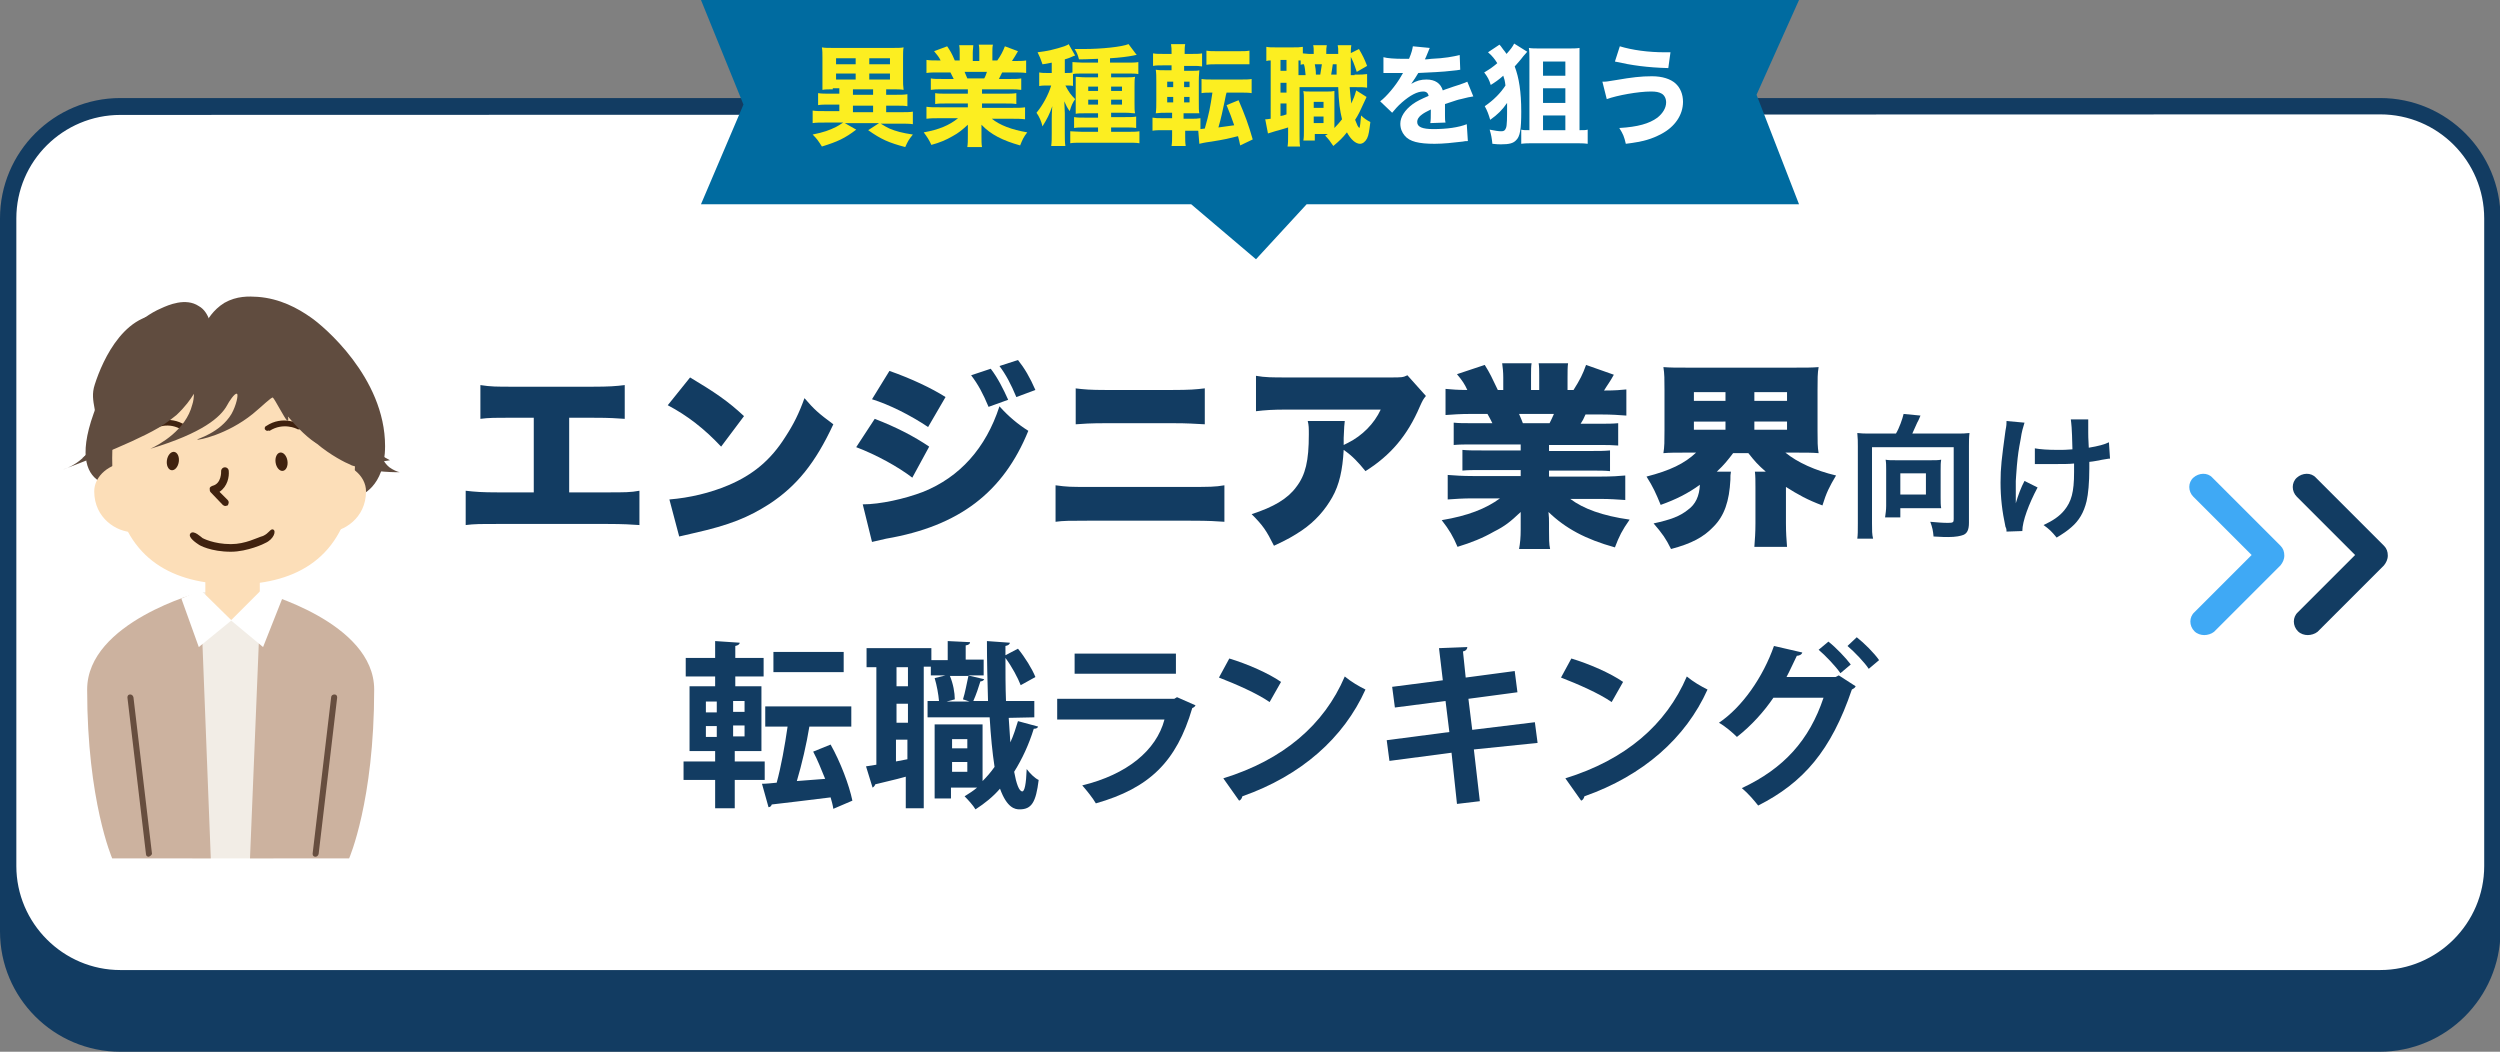 <?xml version="1.0" encoding="UTF-8"?> <svg xmlns="http://www.w3.org/2000/svg" xmlns:xlink="http://www.w3.org/1999/xlink" version="1.1" id="Layer_2" x="0px" y="0px" viewBox="0 0 459 193.1" style="enable-background:new 0 0 459 193.1;" xml:space="preserve"><rect x="0" y="0" width="459" height="193.1" fill="#808080" stroke="none"/> <style type="text/css"> .st0{fill:#123C62;} .st1{fill:#FFFFFF;} .st2{fill:#3FA9F5;} .st3{fill:#604C3F;} .st4{fill:#FCDEB8;} .st5{fill:#F2EDE6;} .st6{fill:#40220F;} .st7{fill:#CCB29F;} .st8{fill:#674E3F;} .st9{fill:#006BA0;} .st10{fill:#FCEE21;} </style> <g id="Layer_1-2"> <g> <g> <path class="st0" d="M22.1,31.6h414.9c11.4,0,20.6,9.2,20.6,20.6V171c0,11.4-9.2,20.6-20.6,20.6H22.1c-11.4,0-20.6-9.2-20.6-20.6 V52.1C1.5,40.8,10.7,31.6,22.1,31.6z"></path> <path class="st0" d="M436.9,193.1H22.1C9.9,193.1,0,183.2,0,171V52.1C0,39.9,9.9,30,22.1,30h414.9c12.2,0,22.1,9.9,22.1,22.1V171 C459,183.2,449.1,193.1,436.9,193.1L436.9,193.1z M22.1,33.1C11.6,33.1,3,41.6,3,52.1V171c0,10.5,8.6,19.1,19.1,19.1h414.9 c10.5,0,19.1-8.6,19.1-19.1V52.1c0-10.5-8.5-19.1-19.1-19.1L22.1,33.1L22.1,33.1z"></path> </g> <g> <path class="st1" d="M22.1,19.6h414.9c11.4,0,20.6,9.2,20.6,20.6V159c0,11.4-9.2,20.6-20.6,20.6H22.1c-11.4,0-20.6-9.2-20.6-20.6 V40.1C1.5,28.8,10.7,19.6,22.1,19.6z"></path> <path class="st0" d="M436.9,181.1H22.1C9.9,181.1,0,171.2,0,159V40.1C0,27.9,9.9,18,22.1,18h414.9c12.2,0,22.1,9.9,22.1,22.1V159 C459,171.2,449.1,181.1,436.9,181.1L436.9,181.1z M22.1,21.1C11.6,21.1,3,29.6,3,40.1V159c0,10.5,8.6,19.1,19.1,19.1h414.9 c10.5,0,19.1-8.6,19.1-19.1V40.1c0-10.5-8.5-19.1-19.1-19.1L22.1,21.1L22.1,21.1z"></path> </g> <g> <g> <path class="st0" d="M140.4,143.2h-5.5v5.2h-3.6v-5.2h-5.8v-3.4h5.8v-1.9h-4.7v-11.9h4.7v-1.8h-5.4v-3.4h5.4v-3.1l4.5,0.3 c0,0.3-0.3,0.5-0.8,0.6v2.2h5.2v3.4H135v1.8h4.8v11.9h-4.9v1.9h5.5V143.2L140.4,143.2z M129.6,128.8v2h2v-2H129.6z M129.6,133.3 v2h2v-2H129.6z M136.7,130.7v-2h-2.1v2H136.7z M136.7,135.2v-2h-2.1v2H136.7z M152.5,136.7c1.8,3.2,3.4,7.4,4,10.3l-3.5,1.5 c-0.1-0.7-0.3-1.4-0.5-2.1c-4.1,0.5-8.1,1-10.8,1.3c-0.1,0.3-0.3,0.5-0.6,0.5l-1.2-4.3c0.8,0,1.7-0.1,2.7-0.2 c0.8-2.9,1.5-6.8,2-10.3h-4.1v-3.7h15.8v3.7h-7.7c-0.5,3.1-1.4,7-2.3,10l5.2-0.4c-0.7-1.7-1.4-3.5-2.2-5L152.5,136.7 L152.5,136.7z M154.9,119.7v3.7H142v-3.7H154.9z"></path> <path class="st0" d="M185.2,131.8c0.1,1.6,0.2,3.1,0.3,4.5c0.6-1.3,1-2.6,1.4-3.9l3.7,1c-0.1,0.3-0.4,0.4-0.8,0.4 c-0.9,2.9-2.1,5.5-3.6,7.9c0.4,2.2,0.9,3.6,1.5,3.6c0.4,0,0.7-1.3,0.8-4.1c0.6,0.8,1.5,1.7,2.2,2c-0.5,4.1-1.3,5.4-3.5,5.4 c-0.8,0-2.3-0.2-3.6-3.8c-1.3,1.5-2.8,2.7-4.5,3.8c-0.4-0.7-1.4-1.8-2-2.4c0.8-0.5,1.6-1,2.3-1.6h-4.8v2h-3V133h8.8v10.4 c0.8-0.8,1.5-1.6,2.2-2.6c-0.4-2.6-0.7-5.7-0.9-9.1h-11.4v-3h2.1c-0.1-1.2-0.4-2.9-0.8-4.2l2-0.5h-2.7v-1.6h-1.3v26h-3.3v-5.8 c-2.1,0.6-4.1,1-5.6,1.4c-0.1,0.3-0.3,0.5-0.5,0.6l-1.2-3.9l1.9-0.3v-17.9h-1.8V119h11.9v2.2h3v-3.5l4.1,0.2 c0,0.3-0.2,0.5-0.8,0.6v2.6h3.3v2.9h-2.9l3,0.7c-0.1,0.2-0.3,0.4-0.7,0.4c-0.3,1-0.8,2.5-1.3,3.6h2.7c-0.1-3.5-0.2-7.3-0.2-11 l4.2,0.3c0,0.3-0.3,0.5-0.8,0.6l0,1.7l2.3-1.2c1.3,1.6,2.6,3.7,3.2,5.2l-2.7,1.5c-0.5-1.3-1.6-3.4-2.8-5c0,2.6,0,5.3,0.1,7.9 h5.2v3L185.2,131.8L185.2,131.8z M166.7,126v-3.5h-2.1v3.5H166.7z M166.7,132.7v-3.5h-2.1v3.5H166.7z M164.5,139.8l2.1-0.4v-3.6 h-2.1V139.8z M176.8,128.4c0.4-1.2,0.7-3,1-4.3h-3.4c0.6,1.4,0.9,3.1,0.9,4.3l-1.5,0.4h4.2L176.8,128.4L176.8,128.4z M177.6,135.7h-2.8v1.7h2.8V135.7z M174.8,141.7h2.8v-1.8h-2.8V141.7z"></path> <path class="st0" d="M219.5,129.5c-0.1,0.2-0.3,0.4-0.6,0.5c-2.9,9.9-7.9,14.7-17.7,17.5c-0.5-0.9-1.7-2.4-2.5-3.3 c8.2-2,13.6-6.4,15.1-12.1h-19.7v-3.8h21.5l0.5-0.3L219.5,129.5L219.5,129.5z M215.9,123.7h-18.6v-3.7h18.6V123.7z"></path> <path class="st0" d="M225.7,120.9c3.3,1,7.2,2.7,9.5,4.3l-2.1,3.7c-2.3-1.6-6.2-3.3-9.3-4.5L225.7,120.9L225.7,120.9z M224.6,142.9c11-3.4,18.5-9.8,22.3-18.7c1.2,1,2.6,1.8,3.8,2.4c-4,8.9-11.8,15.8-22.6,19.6c-0.1,0.4-0.3,0.7-0.6,0.8 L224.6,142.9L224.6,142.9z"></path> <path class="st0" d="M270.6,137.6l1.1,9.5l-4.2,0.5l-1-9.4l-11.4,1.5l-0.5-3.8l11.5-1.5l-0.7-5.7l-9.3,1.2l-0.5-3.8l9.3-1.2 l-0.7-5.9l5.2-0.2c0,0.3-0.2,0.7-0.8,0.8l0.5,4.8l9-1.2l0.5,3.9l-9,1.2l0.7,5.7l11.5-1.4l0.5,3.8L270.6,137.6L270.6,137.6z"></path> <path class="st0" d="M288.5,120.9c3.3,1,7.2,2.7,9.5,4.3l-2.1,3.7c-2.3-1.6-6.2-3.3-9.3-4.5L288.5,120.9L288.5,120.9z M287.4,142.9c11-3.4,18.5-9.8,22.3-18.7c1.2,1,2.6,1.8,3.8,2.4c-4,8.9-11.8,15.8-22.6,19.6c-0.1,0.4-0.3,0.7-0.6,0.8 L287.4,142.9L287.4,142.9z"></path> <path class="st0" d="M340.7,126c-0.1,0.3-0.5,0.5-0.7,0.6c-3.8,11.2-8.9,17.1-17.2,21.3c-0.7-0.9-1.9-2.3-3-3.2 c7.7-3.6,12.4-8.8,15-16.6h-9.2c-1.7,2.5-4,5.1-6.7,7.2c-0.8-0.8-2.2-2-3.3-2.6c4.3-2.9,8.1-8.4,10.1-14.1l5.2,1.2 c-0.1,0.4-0.6,0.6-1,0.6c-0.6,1.2-1.3,2.8-1.9,3.9h9l0.6-0.3L340.7,126L340.7,126z M335.7,117.8c1.4,1.1,3.2,3,4.1,4.2l-1.9,1.6 c-0.8-1.2-2.8-3.3-4-4.3L335.7,117.8z M340.9,117c1.4,1.1,3.2,2.9,4.1,4.2l-1.9,1.6c-0.7-1.1-2.6-3.1-3.9-4.2L340.9,117 L340.9,117z"></path> </g> <g> <path class="st0" d="M104.5,90.4h7c3.2,0,4.3,0,5.9-0.3v6.3c-1.3-0.1-3.1-0.2-5.8-0.2H91.3c-3.2,0-4.2,0-5.8,0.2v-6.3 c1.7,0.2,3,0.3,5.9,0.3h6.6V76.7h-4c-3.4,0-4.2,0-5.8,0.2v-6.2c1.9,0.3,3,0.3,5.9,0.3h14.7c3,0,4.3-0.1,5.9-0.3v6.2 c-1.7-0.1-2.4-0.2-5.8-0.2h-4.4V90.4z"></path> <path class="st0" d="M126.7,69.3c4.5,2.7,6.9,4.3,9.9,7.1l-4.2,5.6c-3.1-3.3-6.2-5.7-9.8-7.6L126.7,69.3z M122.9,91.7 c3.7-0.3,7.5-1.2,10.8-2.6c4.5-1.9,7.8-4.6,10.5-8.9c1.5-2.3,2.5-4.3,3.5-7.1c1.8,2.1,2.6,2.8,5.3,4.8 c-3.3,7.1-6.7,11.3-11.7,14.6c-3.9,2.5-7.3,3.9-14,5.4c-1.4,0.3-1.6,0.4-2.6,0.6L122.9,91.7z"></path> <path class="st0" d="M160.6,76.9c3.9,1.5,7.2,3.2,10,5.1l-3.1,5.7c-2.6-2-6.6-4.2-10.3-5.6L160.6,76.9z M158.4,92.6 c3.2,0,7.7-1,11.1-2.3c6.7-2.7,11.5-8,14-15.7c1.7,1.9,3.4,3.3,5.3,4.5c-4.6,11.3-12.7,17.5-26.1,19.8c-1.3,0.3-1.8,0.4-2.6,0.6 L158.4,92.6z M163.3,68.1c4,1.4,7.8,3.2,10.3,4.8l-3.2,5.5c-3.3-2.2-7.1-4.1-10.3-5.1L163.3,68.1z M181.9,67.7 c1.3,1.7,2.3,3.7,3.2,5.7l-3.6,1.3c-1-2.4-1.9-4.1-3.2-5.8L181.9,67.7z M186.9,66.1c1.2,1.5,2.2,3.2,3.2,5.5l-3.5,1.3 c-1-2.4-1.9-4.1-3.1-5.7L186.9,66.1z"></path> <path class="st0" d="M193.8,89.1c2.2,0.3,2.7,0.3,6,0.3h18.6c3.6,0,4.7,0,6.4-0.3v6.7c-1.6-0.1-2.5-0.2-6.3-0.2h-18.8 c-3.2,0-4.5,0-5.9,0.2V89.1z M197.4,71.3c1.7,0.2,2.7,0.3,5.6,0.3h12.2c3.2,0,4.4-0.1,6-0.3v6.6c-2.1-0.1-3-0.2-5.9-0.2H203 c-2.7,0-4.3,0.1-5.5,0.2V71.3z"></path> <path class="st0" d="M261.8,72.7c-0.5,0.6-0.6,0.8-1.1,1.9c-2.3,5.4-5.4,9-10,11.9c-1.3-1.6-2.4-2.8-4-3.9 c-0.2,3.7-0.8,6.4-2.1,8.7c-1.3,2.3-3.1,4.4-5.6,6.1c-1.5,1-2.7,1.7-5.1,2.8c-1.4-2.8-2-3.7-4.1-5.8c4-1.3,6.6-2.8,8.2-5 c1.7-2.2,2.3-4.8,2.3-9.6c0-1.2,0-1.7-0.2-2.5h6.8c-0.1,0.7-0.1,1-0.2,3.1c0,0,0,0.9,0,1.3c0.2-0.1,0.2-0.1,0.8-0.4 c2.6-1.3,4.8-3.5,6-6.1h-17.2c-2.7,0-4,0.1-5.7,0.3V69c1.7,0.3,2.9,0.3,5.8,0.3h18.9c2,0,2.3,0,3.1-0.4L261.8,72.7z"></path> <path class="st0" d="M270.4,81.6c-1.5,0-2.4,0-3.5,0.1v-4.1c1,0.1,1.8,0.1,3.5,0.1h3.6c-0.4-0.8-0.5-1-0.9-1.7h-3.2 c-1.7,0-3.2,0.1-4.5,0.2v-4.8c1.2,0.1,2.1,0.2,4,0.2c-0.5-1.1-0.9-1.7-1.9-2.9l5.1-1.7c1,1.6,1.3,2.3,2.4,4.6h1v-2.3 c0-1-0.1-1.9-0.2-2.6h5.4c-0.1,0.6-0.1,1.3-0.1,2.3v2.6h1.5V69c0-1,0-1.7-0.1-2.3h5.4c-0.1,0.6-0.1,1.5-0.1,2.6v2.3h1.1 c1.2-1.9,1.7-2.9,2.3-4.6l5.1,1.8c-0.7,1.3-1.2,1.9-1.8,2.9c2.2,0,3-0.1,4.1-0.2v4.8c-1.2-0.1-2.8-0.2-4.5-0.2h-3 c-0.4,0.9-0.5,1.1-0.9,1.7h3.4c1.6,0,2.4,0,3.5-0.1v4.1c-1.2-0.1-1.9-0.1-3.5-0.1h-9.2v1.1h7.7c1.5,0,2.4,0,3.5-0.1v3.8 c-1-0.1-2-0.1-3.5-0.1h-7.7v1.1h9.4c2.1,0,3.6-0.1,4.6-0.2v4.5c-1.5-0.1-2.8-0.2-4.6-0.2h-5.5c2.4,1.8,5.9,3.1,10.9,3.8 c-1.4,2-1.9,3-2.7,5.1c-5.4-1.5-9.1-3.5-12.2-6.5c0.1,1,0.1,1.2,0.1,2.1v1.2c0,1.5,0,2.6,0.2,3.5h-5.7c0.2-1.1,0.3-2.1,0.3-3.6 V96c0-0.9,0-1,0-2c-1.9,1.8-2.9,2.6-4.9,3.6c-2.1,1.2-4.1,2-6.7,2.8c-0.8-1.9-1.5-3.1-2.9-4.9c4.8-0.8,8.1-2.1,10.7-4h-5 c-1.8,0-3.2,0.1-4.6,0.2v-4.5c1.3,0.1,2.7,0.2,4.6,0.2h8.8v-1.1h-7.2c-1.5,0-2.5,0-3.5,0.1v-3.8c1,0.1,1.9,0.1,3.5,0.1h7.2v-1.1 H270.4z M284.5,77.7c0.4-0.8,0.5-1,0.8-1.7h-6.4c0.4,0.9,0.5,1.2,0.7,1.7H284.5z"></path> <path class="st0" d="M309.6,83.1c-1.9,0-3.1,0-4.2,0.1c0.2-1.2,0.2-2.2,0.2-4.1v-7.5c0-1.9,0-3-0.2-4.2c1.2,0.1,2.3,0.1,4.3,0.1 h19.9c2,0,3.1,0,4.3-0.1c-0.2,1.1-0.2,2.2-0.2,4.2v7.5c0,1.9,0,3,0.2,4.1c-1.2-0.1-2.4-0.1-4.3-0.1h-1.8 c2.2,1.8,5.5,3.3,9.3,4.2c-1.2,2-1.8,3.2-2.5,5.5c-2.7-1-4.5-2-6.7-3.4v6.7c0,1.7,0.1,3,0.2,4.3h-6c0.1-1.3,0.2-2.6,0.2-4.3 v-6.6c0-1.2,0-2.1-0.1-2.9h2c-1.4-1.2-2.1-2-3.2-3.4h-2.8c-1,1.3-1.6,2.1-3,3.4h2.6c-0.1,0.5-0.1,0.8-0.1,1.5 c-0.2,3.9-1.1,6.6-3.1,8.6c-1.8,1.9-4,3.1-7.8,4.1c-1-2-1.5-2.7-3.2-4.7c3.2-0.7,4.8-1.3,6.3-2.5c1.4-1,2.1-2.5,2.2-4.6 c-2.2,1.6-4.4,2.7-7.2,3.7c-0.9-2.2-1.4-3.3-2.6-5.2c4.3-1.1,7-2.4,9.1-4.4H309.6z M311,73.6h5.8V72H311V73.6z M311,78.9h5.8 v-1.5H311V78.9z M322.1,73.6h6V72h-6V73.6z M322.1,78.9h6v-1.5h-6V78.9z"></path> <path class="st0" d="M348.1,79.6c0.6-1,1.2-2.7,1.4-3.6l3.1,0.3c-0.1,0.2-0.3,0.8-0.6,1.3c-0.4,0.9-0.6,1.3-0.9,2h8.1 c1.1,0,1.6,0,2.4-0.1c-0.1,0.8-0.1,1.5-0.1,2.4v14.1c0,1.2-0.3,1.9-1,2.2c-0.5,0.2-1.4,0.4-2.8,0.4c-0.6,0-1,0-2.7-0.1 c-0.1-1.1-0.2-1.6-0.6-2.7c1.1,0.1,2.3,0.2,3.2,0.2c1,0,1.1-0.1,1.1-0.7V82.1h-15v14c0,1.3,0,2,0.2,2.8H341 c0.1-0.7,0.1-1.4,0.1-2.8V82c0-0.9,0-1.5-0.1-2.5c0.8,0.1,1.3,0.1,2.4,0.1H348.1z M356.3,91.3c0,0.9,0,1.4,0.1,2 c-0.6,0-1.4,0-2.1,0h-5.4V95h-2.8c0.1-0.7,0.2-1.4,0.2-2.1v-6.7c0-0.7,0-1.2-0.1-1.8c0.5,0.1,1,0.1,1.8,0.1h6.6 c0.7,0,1.3,0,1.8-0.1c-0.1,0.6-0.1,1.1-0.1,1.9V91.3z M348.9,90.8h4.7v-3.9h-4.7V90.8z"></path> <path class="st0" d="M374.1,89.5c-1.6,3-2.8,6.2-2.8,8l-2.9,0.1c0-0.3,0-0.5-0.2-0.9c-0.6-2.8-0.9-5.3-0.9-8.1s0.2-4.3,0.9-9.5 c0.2-1,0.2-1.3,0.2-1.8l3.3,0.3c-0.3,1-0.5,1.6-0.7,3c-0.4,2.1-0.5,2.8-0.7,4.9c-0.1,1.6-0.2,2.4-0.2,2.8c0,0.1,0,0.4,0,0.8 c0,0.3,0,0.7,0,1.9c0,0.2,0,0.4,0,0.5c0,0.4,0,0.5,0,0.9c0.4-1.4,1-3,1.6-4.1L374.1,89.5z M373.5,82.3c1.1,0.2,2.4,0.3,4.4,0.3 c1,0,1.3,0,2.6-0.1c-0.1-4.4-0.2-4.6-0.3-5.5l3.2,0c0,0.4,0,0.5,0,0.8c0,0.2,0,0.5,0,1.6c0,0.3,0,1.2,0.1,2.8 c1.8-0.3,2.9-0.6,3.7-1l0.2,3c-0.4,0-0.6,0.1-1.4,0.2c-1.1,0.2-1.4,0.3-2.4,0.4c0,0.5,0,0.7,0,1.2c0,2.6-0.2,4.7-0.5,6 c-0.5,2.1-1.4,3.6-2.8,4.8c-0.8,0.7-1.4,1.1-2.7,1.9c-0.9-1.1-1.3-1.5-2.4-2.3c1.7-0.8,2.9-1.6,3.8-2.7c1.3-1.6,1.8-3.3,1.8-7 c0-0.5,0-0.7,0-1.6c-0.8,0.1-2.1,0.1-3.4,0.1c-0.7,0-1.6,0-2.3,0c-0.7,0-0.8,0-1.1,0c-0.1,0-0.2,0-0.4,0V82.3z"></path> </g> </g> <g> <path class="st0" d="M423.7,116.6c-0.6,0-1.3-0.2-1.8-0.7c-1-1-1-2.6,0-3.5l10.5-10.5l-10.7-10.7c-1-1-1-2.6,0-3.5s2.6-1,3.5,0 l12.5,12.5c0.5,0.5,0.7,1.1,0.7,1.8s-0.3,1.3-0.7,1.8l-12.2,12.2C425,116.4,424.3,116.6,423.7,116.6L423.7,116.6z"></path> <path class="st2" d="M404.7,116.6c-0.6,0-1.3-0.2-1.8-0.7c-1-1-1-2.6,0-3.5l10.5-10.5l-10.7-10.7c-1-1-1-2.6,0-3.5s2.6-1,3.5,0 l12.5,12.5c0.5,0.5,0.7,1.1,0.7,1.8s-0.3,1.3-0.7,1.8l-12.2,12.2C406,116.4,405.3,116.6,404.7,116.6L404.7,116.6z"></path> </g> <g id="illust"> <g> <path class="st3" d="M37.6,59.7c0-2.1-0.8-2.9-1.1-3.2c-2-1.6-6,0.6-7.5,1.5c-2.2,1.2-3.6,2.7-4.4,3.5 c-1.3,1.4-4.5,6.3-7.4,14.4c-5.8,16.2,7.2,13.2,7.2,13.2l18.9,15.5L66,91c0,0,4.7-1.4,4.7-9.1c0-12.6-11.4-22.1-13.6-23.6 c-2.4-1.7-5.7-3.5-9.8-3.8c-1.6-0.1-3.8-0.2-6.1,1.1C39.1,56.9,38,58.8,37.6,59.7z"></path> <g> <path class="st4" d="M28.4,90.2c0,2.9-1.1,7.5-4,7.5s-7.1-2.5-7.1-7.5c0-2.9,3-5.2,5.9-5.2S28.4,87.3,28.4,90.2L28.4,90.2 L28.4,90.2z"></path> <path class="st4" d="M56.1,90.2c0,2.9,1.1,7.5,4,7.5s7.1-2.5,7.1-7.5c0-2.9-3-5.2-5.9-5.2S56.1,87.3,56.1,90.2L56.1,90.2 L56.1,90.2z"></path> </g> <polygon class="st5" points="36.8,108.7 47.9,108.7 50.2,157.6 35.3,157.6 "></polygon> <path class="st4" d="M65.2,84.1c0-17.6-10-23.2-22.3-23.2s-22.3,5.7-22.3,23.2c0,15,7.3,21.3,17.1,22.8v2.7c0,2.9,2.2,4.2,5,4.2 s5-1.3,5-4.2V107C57.7,105.6,65.2,99.4,65.2,84.1L65.2,84.1L65.2,84.1z"></path> <path class="st6" d="M41.4,92.9c-0.2,0-0.4-0.1-0.5-0.2l-2.2-2.3c-0.2-0.2-0.2-0.4-0.2-0.7s0.3-0.4,0.5-0.5 c1.7-0.4,1.6-2.6,1.6-2.7c0-0.4,0.3-0.7,0.7-0.7c0.4,0,0.7,0.3,0.7,0.7c0.1,1-0.2,2.8-1.7,3.8l1.5,1.5c0.3,0.3,0.2,0.7,0,1 C41.7,92.8,41.5,92.9,41.4,92.9L41.4,92.9L41.4,92.9z"></path> <path class="st6" d="M33.8,79.1c-0.1,0-0.2,0-0.3-0.1c-2.5-1.7-5-0.4-5.1-0.3c-0.2,0.1-0.6,0-0.7-0.2s0-0.6,0.2-0.7 c0.1-0.1,3.1-1.7,6.2,0.3c0.2,0.2,0.3,0.5,0.2,0.7C34.2,79,34,79.1,33.8,79.1L33.8,79.1L33.8,79.1z"></path> <path class="st6" d="M49.1,79.1c-0.2,0-0.3-0.1-0.4-0.2c-0.2-0.2-0.1-0.6,0.2-0.7c3-2,6-0.4,6.2-0.3c0.2,0.1,0.3,0.4,0.2,0.7 c-0.1,0.2-0.5,0.3-0.7,0.2c-0.1-0.1-2.6-1.3-5.1,0.3C49.3,79,49.2,79.1,49.1,79.1L49.1,79.1L49.1,79.1z"></path> <path class="st6" d="M42.4,101.3L42.4,101.3c-3.7,0-5.8-1.2-5.9-1.3c-0.3-0.2-2.2-1.4-1.5-2.1c0.6-0.6,1.9,0.7,2.2,0.9 c0,0,2,1.1,5.2,1.1h0c2.7,0,4.8-1.2,5.9-1.5c1.1-0.5,1.3-1.3,1.8-1.2c0.7,0.2,0.2,1.8-1.4,2.5C48.6,99.8,45.4,101.3,42.4,101.3 C42.4,101.3,42.4,101.3,42.4,101.3z"></path> <path class="st7" d="M36.8,108.7c0,0-20.8,5.5-20.8,17.9c0,20.5,4.6,31,4.6,31h18.1L36.8,108.7 C36.8,108.7,36.8,108.7,36.8,108.7z"></path> <path class="st7" d="M47.9,108.7c0,0,20.8,5.5,20.8,17.9c0,20.5-4.6,31-4.6,31H45.9L47.9,108.7 C47.9,108.7,47.9,108.7,47.9,108.7z"></path> <path class="st8" d="M27.3,157.3c-0.3,0-0.5-0.2-0.5-0.5l-3.4-28.7c0,0,0,0,0-0.1c0-0.3,0.2-0.5,0.5-0.5c0.3,0,0.5,0.2,0.6,0.5 l3.4,28.7c0,0,0,0,0,0.1C27.8,157,27.6,157.2,27.3,157.3C27.3,157.3,27.3,157.3,27.3,157.3L27.3,157.3z"></path> <path class="st8" d="M57.9,157.3C57.9,157.3,57.9,157.3,57.9,157.3c-0.3,0-0.5-0.2-0.5-0.5c0,0,0,0,0-0.1l3.4-28.7 c0-0.3,0.3-0.5,0.6-0.5c0.3,0,0.5,0.2,0.5,0.5c0,0,0,0,0,0.1l-3.4,28.7C58.4,157.1,58.2,157.3,57.9,157.3L57.9,157.3L57.9,157.3 z"></path> <polygon class="st1" points="36.8,108.3 42.5,113.9 36.5,118.8 33.3,109.9 "></polygon> <polygon class="st1" points="48,108.3 42.4,113.9 48.3,118.8 51.9,109.7 "></polygon> <path class="st3" d="M66,81c0.4-2.5,1.1-8.6-1-12.7c-4.2-8.4-9.9-9.7-11.6-9.9c-2.9-3.1-6.7-5.1-10.4-3 c-1.6,0.9-2.5,2.2-2.9,3.4l-1.7-0.2c-0.3-0.7-0.8-1.8-1.9-2.4c-2.4-1.6-5.6-0.2-6.9,0.4c-4,1.7-8.2,5.8-9.2,11.2 c-0.9,4.9,0.8,6.1,0,10.1c-1,4.7-5.3,6.1-5.3,6.1s8.2,0,12.4-10c2.4-5.7,2.4-8,4.8-10.1c1.5-1.3,4.1-1.5,5.9-1.5l1.8,0.1 c4.2-1.5,6.1-0.9,7.1-0.1c2.1,1.7,0.6,4.9,3.3,10.3c0.9,1.8,2,3.2,2.5,3.8c2.5,3.1,5.2,5.1,5.4,4.9c0.1-0.1-1.1-1.1-2.3-3.2 c-0.8-1.4-1.4-3.1-1.1-3.3c0.3-0.2,1.4,1.9,3.8,4.5c1.9,2,3.7,3.9,6.5,4.8c1.1,0.4,3.4,0.9,6.4,0.3c-0.6-0.3-1.1-0.6-1.7-1 C68.5,82.6,67.2,81.8,66,81z"></path> <path class="st3" d="M69.8,81.3c-0.3-2.3-1.1-6-3.6-10c-4-6.2-9.9-9.2-12.5-10.4c-5-2.7-9.7-3-11.5-2.1c-1.8,1-2.7,2.3-2.7,2.3 c-0.2,0.3-0.3,0.6-0.5,0.9l-1.9-0.2c-1.1-1.6-2.7-3.3-5.3-3.9c-8.6-1.8-13,8.3-14.4,12.7c-1.1,3.3,1,5.2,0,9.7 c-1,4.5-5.8,5.9-5.8,5.9c0.5-0.2,12.3-4.6,17.4-7.6c1.9-1.1,3.1-2.2,3.4-2.4c1.6-1.5,2.6-2.9,3.2-3.9c0,0.7-0.1,1.4-0.3,2 c-1.2,4.7-6,7.3-7.7,8.1c9.6-2.9,12.9-5.8,14.1-8c0.3-0.6,1.4-2.3,1.8-2.1c0.3,0.1-0.1,2.1-1,3.7c-2.1,3.5-6.4,4.6-6.3,4.7 c0.1,0.2,5.5-0.9,10.2-4.7c1.6-1.3,3.5-3.2,3.7-3c0.3,0.2,2.2,3.9,2.6,4.2c0.3,0.2,0.3-0.5,0-1.4c-0.3-0.8,0,0.5,0,0.5 c0.3-0.1,1.8,1.9,5.4,5.1c2.6,2.2,5.4,3.6,6.2,3.9c0.3,0.2,0.5,0.2,0.8,0.3c3.4,1.2,8.3,1.1,8.3,1.1c-0.5-0.1-1.2-0.4-1.9-0.9 C69.5,84.2,69.8,81.6,69.8,81.3z"></path> <path class="st3" d="M51,71.3"></path> <path class="st3" d="M-23.3,36.1"></path> <g> <ellipse transform="matrix(0.151 -0.989 0.989 0.151 -56.819 103.21)" class="st6" cx="31.7" cy="84.7" rx="1.7" ry="1.1"></ellipse> <ellipse transform="matrix(0.989 -0.151 0.151 0.989 -12.233 8.809)" class="st6" cx="51.7" cy="84.7" rx="1.1" ry="1.7"></ellipse> </g> <path class="st3" d="M-47,79.1"></path> </g> </g> <g> <polygon class="st9" points="322.5,17.4 330.3,0 128.7,0 136.5,19.2 128.7,37.5 218.7,37.5 230.6,47.6 239.9,37.5 330.3,37.5 "></polygon> <g> <path class="st10" d="M152.9,16.4c-0.8,0-1.4,0-1.9,0.1c0-0.2,0-0.2,0-0.5c0-0.3,0-0.9,0-1.5v-3.9c0-0.8,0-1.3-0.1-1.9 c0.5,0.1,1.2,0.1,2.1,0.1h10.8c1,0,1.6,0,2.1-0.1c-0.1,0.5-0.1,1-0.1,1.9v3.9c0,0.8,0,1.3,0.1,2c-0.5-0.1-1.2-0.1-1.9-0.1h-1.3 v1h1.9c0.8,0,1.4,0,2-0.1v2.2c-0.6-0.1-1.2-0.1-2-0.1h-1.9v1.2h2.5c1.2,0,1.8,0,2.4-0.1v2.3c-0.6-0.1-1.4-0.1-2.4-0.1h-3.5 c0.8,0.5,1,0.6,1.6,0.9c1.2,0.5,2.3,0.8,4.3,1.1c-0.8,1-0.9,1.2-1.4,2.3c-3-0.8-4.4-1.4-6.8-3.1l2-1.3h-6.3l2.1,1.2 c-2.1,1.6-3.4,2.2-6.3,3.1c-0.7-1.1-0.9-1.4-1.7-2.2c2-0.4,3.1-0.8,4.3-1.4c0.4-0.2,0.7-0.4,1.3-0.8h-3.2c-1,0-1.8,0-2.4,0.1 v-2.3c0.6,0.1,1.2,0.1,2.4,0.1h2.5v-1.2h-1.9c-0.8,0-1.4,0-2,0.1v-2.2c0.6,0.1,1.3,0.1,2,0.1h1.9v-1H152.9z M153.5,11.8h3.6 v-1.1h-3.6V11.8z M153.5,14.6h3.6v-1.1h-3.6V14.6z M156.6,17.4h3.7v-1h-3.7V17.4z M156.6,20.6h3.7v-1.2h-3.7V20.6z M159.6,11.8 h3.8v-1.1h-3.8V11.8z M159.6,14.6h3.8v-1.1h-3.8V14.6z"></path> <path class="st10" d="M172.9,16.4c-0.9,0-1.3,0-2,0.1v-2.1c0.6,0.1,1,0.1,2,0.1h2.2c-0.3-0.6-0.4-0.8-0.6-1.2h-2 c-1,0-1.8,0-2.4,0.1V11c0.6,0.1,1.3,0.1,2.3,0.1h0.3c-0.3-0.6-0.6-1-1.2-1.7l2.4-0.9c0.6,0.9,0.8,1.2,1.4,2.6h0.9V9.8 c0-0.6,0-1.1-0.1-1.5h2.6c0,0.4-0.1,0.8-0.1,1.4v1.5h1.2V9.6c0-0.6,0-1-0.1-1.4h2.6c-0.1,0.4-0.1,0.9-0.1,1.5v1.4h0.9 c0.7-1,1-1.6,1.4-2.6l2.4,0.9c-0.4,0.7-0.7,1.2-1.1,1.8h0.3c1.1,0,1.7,0,2.3-0.1v2.3c-0.6-0.1-1.5-0.1-2.4-0.1H184 c-0.4,0.8-0.4,0.8-0.6,1.2h2.1c0.9,0,1.4,0,2-0.1v2.1c-0.7-0.1-1.1-0.1-2-0.1h-5.2v0.8h4.3c0.8,0,1.4,0,2-0.1v2 c-0.6-0.1-1.1-0.1-2-0.1h-4.3v0.8h5.4c1.2,0,1.9,0,2.5-0.1v2.2c-0.8-0.1-1.5-0.1-2.5-0.1h-3.6c1.5,1.2,3.6,2,6.5,2.5 c-0.7,0.9-0.9,1.4-1.3,2.4c-3.2-0.9-5.4-2-7.1-3.8c0,0.7,0,0.8,0,1.3v0.8c0,0.8,0,1.5,0.1,2h-2.7c0.1-0.6,0.1-1.2,0.1-2v-0.8 c0-0.5,0-0.5,0-1.3c-1.1,1-1.7,1.5-2.8,2.1c-1.2,0.7-2.4,1.2-3.9,1.6c-0.4-0.9-0.8-1.5-1.4-2.3c2.8-0.5,4.7-1.3,6.3-2.6h-3.3 c-1,0-1.7,0-2.5,0.1v-2.2c0.6,0.1,1.4,0.1,2.5,0.1h5.1V19h-4c-0.9,0-1.4,0-2,0.1v-2c0.5,0.1,1.1,0.1,2,0.1h4v-0.8H172.9z M180.7,14.4c0.3-0.5,0.3-0.7,0.5-1.2h-4.1c0.2,0.5,0.3,0.7,0.5,1.2H180.7z"></path> <path class="st10" d="M197.1,15.8c-0.4-0.1-0.7-0.1-1.3-0.1h-0.2c0.7,1.3,1,1.7,1.8,2.5c-0.5,0.7-0.7,1.2-1,2.2 c-0.4-0.5-0.7-1.1-1-1.8c0,0.5,0.1,1.4,0.1,2.2v3.6c0,1.1,0,1.7,0.1,2.4H193c0.1-0.7,0.1-1.4,0.1-2.4v-2.6 c0-1.3,0.1-2.1,0.1-2.3c-0.5,1.5-1,2.4-1.8,3.7c-0.2-0.9-0.6-1.8-1.1-2.5c1.1-1.3,2.2-3.3,2.7-5h-0.8c-0.5,0-0.9,0-1.4,0.1v-2.5 c0.5,0.1,0.9,0.1,1.4,0.1h0.9v-1.9c-0.6,0.1-0.8,0.2-1.7,0.3c-0.3-0.9-0.5-1.4-0.9-2.2c1.8-0.2,3.4-0.6,4.9-1.1 c0.4-0.2,0.6-0.2,0.8-0.4l1.2,2.1c-0.1,0-0.3,0.1-1,0.4c-0.2,0.1-0.3,0.1-0.9,0.3v2.5h0.3c0.5,0,0.8,0,1.1-0.1v-1.9 c0.4,0,1.1,0.1,1.9,0.1h2.8v-0.7c-1,0-1.7,0.1-3.5,0.1c-0.2-0.8-0.4-1.3-0.8-1.9c0.8,0,1.5,0,1.7,0c3.3,0,7-0.4,8.2-0.9l1.5,2 c-0.2,0-0.2,0-0.6,0.1c-1,0.2-2.6,0.4-4.3,0.5v0.8h3.2c0.8,0,1.5,0,2-0.1v2.2c-0.5-0.1-1.1-0.1-1.8-0.1H204v0.7h2.4 c1.1,0,1.5,0,2-0.1c-0.1,0.5-0.1,0.9-0.1,1.7v3.2c0,0.9,0,1.3,0.1,1.8c-0.6,0-0.9-0.1-1.7-0.1H204v0.8h2.6c1,0,1.5,0,2-0.1v2.1 c-0.6-0.1-1.2-0.1-2-0.1H204v0.8h3c0.9,0,1.7,0,2.2-0.1v2.2c-0.6-0.1-1.3-0.1-2.3-0.1h-8.1c-1,0-1.8,0-2.3,0.1v-2.2 c0.5,0,1.3,0.1,2.2,0.1h2.9v-0.8h-2.4c-0.9,0-1.4,0-2,0.1v-2c0.6,0.1,1,0.1,2,0.1h2.4v-0.8h-2.4c-0.9,0-1.3,0-1.7,0.1 c0-0.5,0-0.9,0-1.9v-3.1c0-0.9,0-1.3,0-1.8c0.5,0,0.9,0.1,1.9,0.1h2.2v-0.7h-2.8c-0.7,0-1.5,0-1.8,0.1V15.8z M199.8,15.9v0.8 h1.8v-0.8H199.8z M199.8,18.3v0.9h1.8v-0.9H199.8z M206,16.7v-0.8h-2v0.8H206z M206,19.2v-0.9h-2v0.9H206z"></path> <path class="st10" d="M217.6,25.1c0,0.6,0,1.1,0.1,1.7h-2.6c0.1-0.6,0.1-1.2,0.1-1.9v-1h-1.6c-0.9,0-1.4,0-2,0.1v-2.4 c0.6,0.1,0.9,0.1,1.9,0.1h1.7v-1h-0.9c-0.9,0-1.3,0-2.1,0.1c0.1-0.7,0.1-1.4,0.1-2.4v-3.4c0-1,0-1.5-0.1-2.2 c0.6,0.1,0.9,0.1,2,0.1h0.9v-0.9h-1.5c-0.9,0-1.3,0-1.9,0.1V9.8c0.6,0.1,1,0.1,2,0.1h1.4V9.7c0-0.6,0-1-0.1-1.6h2.6 c-0.1,0.5-0.1,1-0.1,1.6v0.2h1.2c1,0,1.4,0,2-0.1v2.4c-0.6-0.1-0.8-0.1-1.9-0.1h-1.4V13h1.2c0.9,0,1.3,0,1.6-0.1 c0,0.4-0.1,0.8-0.1,2v3.7c0,1.3,0,1.8,0.1,2.2c-0.4,0-0.7,0-1.7,0h-1.2v1h1.5c0.7,0,1,0,1.6-0.1v2l0.8-0.1 c0.8-2.8,1-3.9,1.4-6.6c-1,0-1.4,0-2,0.1v-2.6c0.6,0.1,1.1,0.1,2.1,0.1h5.1c0.9,0,1.5,0,2-0.1v2.6c-0.6-0.1-1.2-0.1-2-0.1h-2.6 c-0.1,0.3-0.1,0.3-0.4,1.8c-0.3,1.4-0.6,2.9-1.1,4.6c1.3-0.2,1.6-0.2,2.9-0.4c-0.5-1.5-0.8-2.2-1.4-3.7l2.2-0.9 c1.2,2.8,1.8,4.4,2.6,7.2l-2.3,1.1c-0.2-0.9-0.2-1-0.4-1.7c-2.1,0.5-2.4,0.6-4.9,1c-1.5,0.2-1.7,0.3-2.2,0.4L220,24 c-0.4,0-0.7,0-1.2,0h-1.2V25.1z M214.3,15v1h1.1v-1H214.3z M214.3,17.8v1h1.1v-1H214.3z M218.4,16v-1h-1v1H218.4z M218.4,18.8 v-1h-1v1H218.4z M221.5,9.3c0.6,0.1,1,0.1,2,0.1h3.9c1,0,1.4,0,2-0.1v2.5c-0.2,0-0.2,0-0.5,0c-0.3,0-0.9,0-1.5,0h-3.9 c-0.9,0-1.4,0-2,0.1V9.3z"></path> <path class="st10" d="M248.7,13.7c1.2,0,1.6,0,2.3-0.1v2.5c-0.7-0.1-1-0.1-2.3-0.1h-0.9c0.1,1.3,0.2,2.2,0.3,3 c0.4-0.9,0.6-1.3,0.9-2.4l1.9,1.2c-0.2,0.4-0.2,0.5-0.6,1.3c-0.4,0.9-0.9,2-1.5,2.9c0.4,1,0.5,1.3,0.8,1.5 c0.1-0.3,0.2-1,0.3-2.3c0.5,0.5,1.1,0.9,1.7,1.2c-0.2,1.6-0.3,2.4-0.6,3c-0.3,0.6-0.8,1-1.3,1c-0.8,0-1.7-0.8-2.4-2.1 c-0.8,1-1.3,1.5-2.5,2.5c-0.6-0.9-0.9-1.3-1.5-1.9c0.2-0.1,0.3-0.2,0.5-0.3h-2.4v1.2h-2.1c0.1-0.6,0.1-1.1,0.1-1.7v-5.7 c0-0.9,0-1.1-0.1-1.7c0.3,0.1,0.5,0.1,1.2,0.1h3.3c0.5,0,0.7,0,1.2-0.1c0,0.5,0,0.7,0,1.7v5.1c0.6-0.6,0.9-1,1.4-1.6 c-0.4-1.7-0.6-3-0.7-5.9h-6.8c-0.1,0-0.2,0-0.3,0v8.7c0,1.1,0,1.6,0.1,2.2h-2.3c0.1-0.6,0.1-1.2,0.1-2.2v-1.3 c-0.9,0.3-1.7,0.5-2.4,0.7c-0.9,0.3-1,0.3-1.3,0.4l-0.5-2.6c0.2,0,0.4,0,1-0.1V11.1c-0.3,0-0.5,0-0.8,0.1V8.6 c0.5,0.1,0.9,0.1,1.8,0.1h3c0.9,0,1.3,0,1.9-0.1v1.2c0.3,0,0.7,0.1,1.1,0.1h0.9c0-0.9,0-1.2-0.1-1.6h2.5 c-0.1,0.5-0.1,0.7-0.1,1.6h2.2c0-1,0-1.1-0.1-1.6h2.5c-0.1,0.7-0.1,1.1-0.1,2.9c0,0.8,0,1.3,0,2.6H248.7z M235.1,13h1.1v-2h-1.1 V13z M235.1,17h1.1v-1.8h-1.1V17z M235.1,21.3c0.5-0.1,0.6-0.1,1.1-0.3v-2h-1.1V21.3z M239.7,13.7c-0.1-0.8-0.1-1.3-0.3-1.9 c-0.3,0-0.4,0-0.6,0.1v-0.8c-0.2,0-0.2,0-0.4,0v2.7h0.3H239.7z M241.2,22.6h1.8v-1.2h-1.8V22.6z M241.2,19.8h1.8v-1.1h-1.8V19.8 z M242.4,13.7c0.1-0.6,0.2-1.3,0.3-1.9h-1.3c0.1,0.6,0.2,1,0.2,1.9H242.4z M245.4,13.7c0-0.3,0-0.9,0-1.9h-0.7 c-0.1,0.8-0.2,1.3-0.3,1.9H245.4z M249.5,9c0.7,1.2,1,1.8,1.5,3.1l-1.9,1.1c-0.5-1.5-0.7-2.1-1.4-3.3L249.5,9z"></path> <path class="st1" d="M254,10.5c0.7,0.2,2,0.3,3.7,0.3c0.1,0,0.3,0,0.4,0c0.2,0,0.3,0,0.4,0c0,0,0.1,0,0.2,0 c0.5-1.2,0.6-1.7,0.7-2.3l3.1,0.3c-0.1,0.2-0.1,0.2-0.7,1.7c-0.1,0.2-0.1,0.2-0.2,0.4c0.3,0,0.4,0,1.2-0.1 c2.4-0.1,4-0.4,5.2-0.7l0.1,2.7c-0.6,0.1-0.6,0.1-1.6,0.2c-1.5,0.2-4.1,0.3-6.1,0.4c-0.4,0.7-0.7,1.1-1.3,2 c1-0.6,1.8-0.8,2.8-0.8c1.6,0,2.6,0.7,3,2c0.2-0.1,0.5-0.2,1.1-0.4c0.8-0.3,0.9-0.3,1.8-0.6c1.1-0.4,1.2-0.4,1.6-0.6l1.1,2.7 c-0.6,0.1-1.2,0.2-2.3,0.5c-0.5,0.1-0.5,0.1-2.9,0.9l0,0.7v0.4c0,0.1,0,0.3,0,0.6c0,0.2,0,0.3,0,0.4c0,0.6,0,0.9,0.1,1.3 l-2.8,0.1c0.1-0.4,0.1-1.3,0.1-2.3c0,0,0-0.1,0-0.2c-0.8,0.4-1.2,0.6-1.6,0.9c-0.6,0.4-0.9,0.9-0.9,1.4c0,0.9,0.9,1.3,3,1.3 c2.4,0,4.6-0.3,6.1-0.9l0.2,3.1c-0.4,0-0.5,0-1,0.1c-1.7,0.2-3.5,0.4-5.1,0.4c-2.9,0-4.6-0.4-5.5-1.5c-0.5-0.6-0.8-1.3-0.8-2.2 c0-1.2,0.8-2.5,2.3-3.6c0.7-0.5,1.5-0.9,2.9-1.5c-0.1-0.5-0.4-0.8-1-0.8c-1.1,0-2.4,0.7-3.9,2c-0.8,0.7-1.3,1.3-1.8,1.9 l-2.2-2.1c1.1-0.8,2.9-2.9,3.9-4.7c0.2-0.3,0.2-0.4,0.3-0.5c-1.1,0-1.3,0-1.9,0c-0.4,0-0.7,0-0.8,0c-0.2,0-0.3,0-0.3,0 c-0.2,0-0.3,0-0.3,0c-0.1,0-0.2,0-0.3,0L254,10.5z"></path> <path class="st1" d="M280.4,9.5c-0.2,0.2-0.3,0.4-0.7,0.8c-0.6,0.8-1,1.2-1.6,1.9c0.8,2.1,1.2,4.7,1.2,8.3c0,3.2-0.2,4.6-1,5.3 c-0.5,0.5-1.2,0.7-2.7,0.7c-0.4,0-0.8,0-1.6-0.1c-0.1-1-0.2-1.6-0.5-2.6c1,0.2,1.6,0.3,2.1,0.3c0.5,0,0.7-0.1,0.9-0.6 c0.2-0.5,0.2-1.8,0.2-4.1c0-0.1,0-0.3,0-0.5c-0.9,1.3-1.7,2.1-3.1,3.1c-0.3-1-0.5-1.6-1-2.5c1.6-1.1,2.9-2.4,3.8-3.8 c-0.1-0.9-0.2-1.2-0.4-1.8c-0.9,0.8-1.5,1.2-2.3,1.7c-0.3-1-0.6-1.5-1.2-2.3c1-0.6,1.6-1,2.4-1.7c-0.5-0.8-0.9-1.3-1.7-2 l2.1-1.4c0.2,0.2,0.2,0.2,0.7,0.9c0.2,0.2,0.3,0.4,0.6,0.8c0.8-0.9,1.1-1.3,1.4-1.9L280.4,9.5z M290.1,23.9c0.8,0,1,0,1.4-0.1 v2.6c-0.7-0.1-1.5-0.1-2.4-0.1h-7.4c-1,0-1.7,0-2.4,0.1v-2.6c0.4,0.1,0.7,0.1,1.5,0.1V10.8c0-0.8,0-1.4-0.1-2 c0.5,0.1,1.2,0.1,2.1,0.1h5c1,0,1.7,0,2.2-0.1C290,9.5,290,10,290,11.2v12.7H290.1z M287.4,13.9v-2.6h-4.1v2.6H287.4z M287.4,18.9v-2.7h-4.1v2.7H287.4z M287.4,23.9v-2.7h-4.1v2.7H287.4z"></path> <path class="st1" d="M294.2,15c0.7,0,0.7,0,2.5-0.3c2.9-0.5,4.6-0.7,6.6-0.7c1.9,0,3.4,0.5,4.3,1.3c0.9,0.8,1.4,2,1.4,3.4 c0,2.4-1.5,4.6-4,5.9c-1.7,0.9-3.2,1.4-6.5,1.8c-0.3-1.3-0.5-1.8-1.2-2.9c3.4-0.2,5.5-0.8,7-1.9c1-0.8,1.6-1.8,1.6-2.8 c0-0.7-0.3-1.3-0.8-1.6c-0.5-0.3-1.1-0.4-2-0.4c-2.3,0-6.2,0.7-8.1,1.4L294.2,15z M297.4,8.5c2.3,0.7,5.2,1.1,8.3,1.1 c0.1,0,0.5,0,1,0l-0.4,2.9c-3.8-0.1-6.7-0.5-9.8-1.2L297.4,8.5z"></path> </g> </g> </g> </g> </svg> 